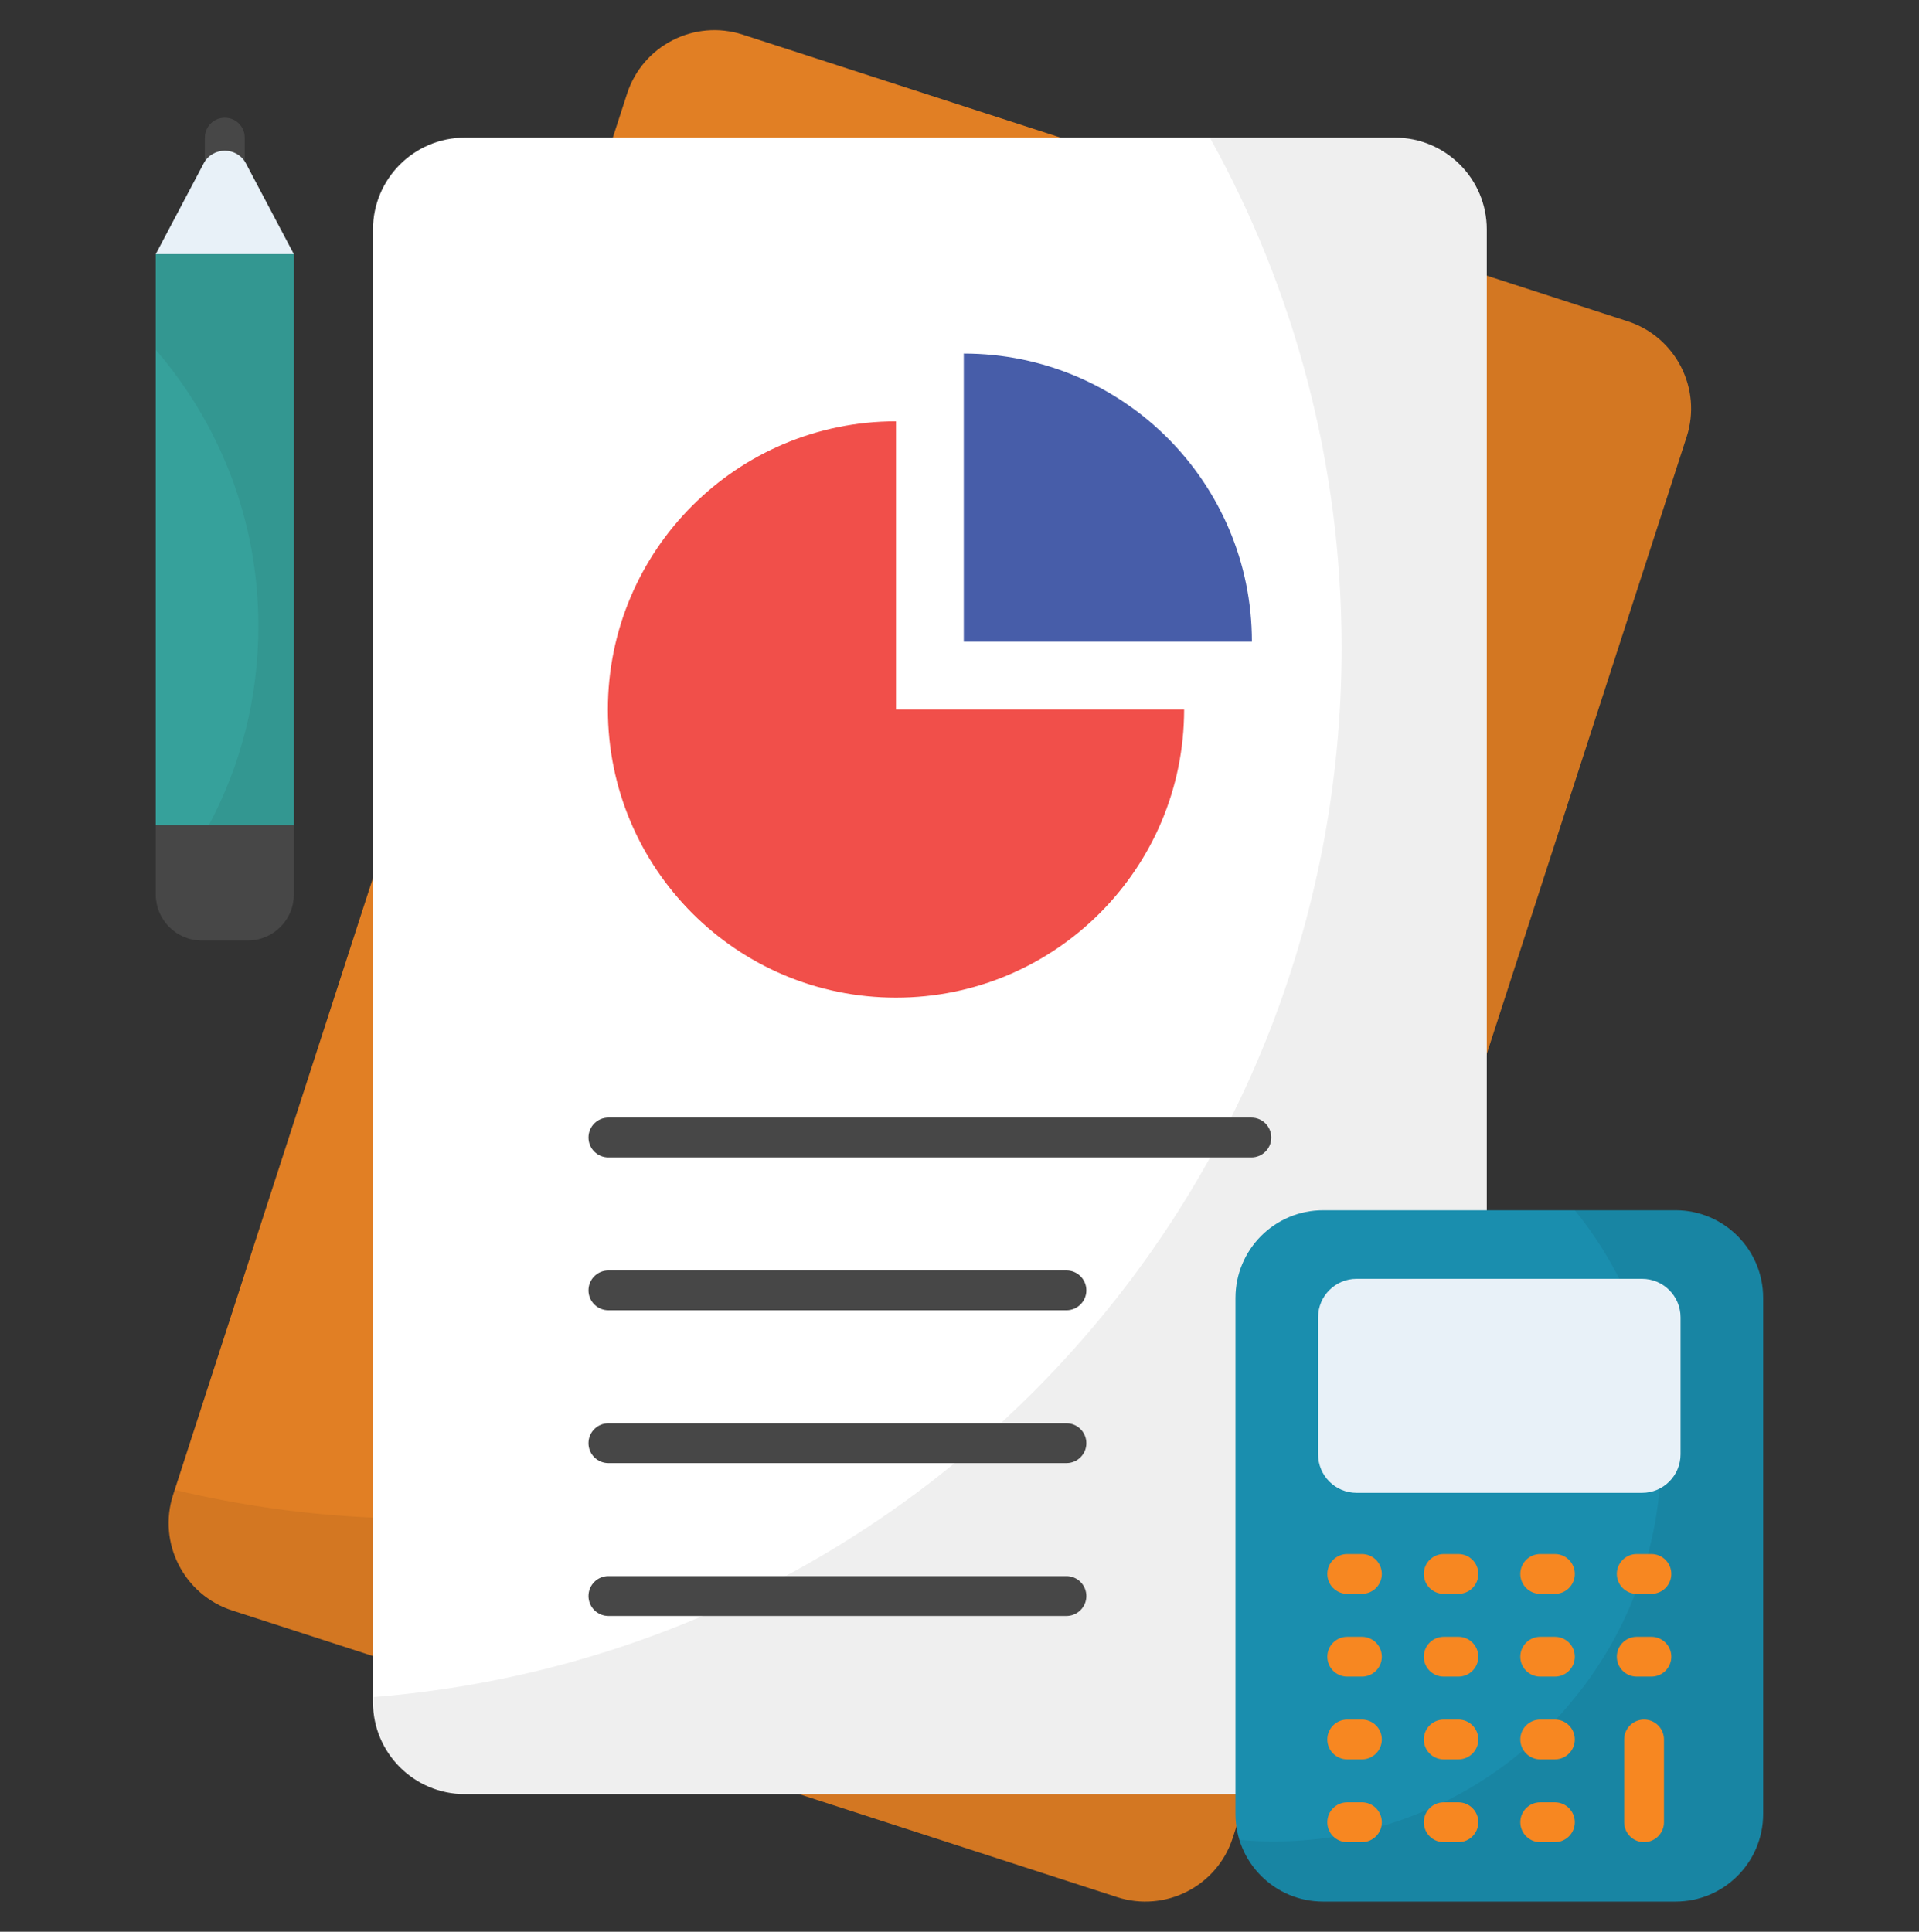 <svg width="150" height="151" viewBox="0 0 150 151" fill="none" xmlns="http://www.w3.org/2000/svg">
<rect x="0" y="0" width="150" height="151" fill="#333333" stroke="none"/>
<path d="M131.836 34.158L96.355 143.674C95.133 147.447 91.083 149.515 87.311 148.293L18.151 125.886C14.378 124.664 12.311 120.615 13.533 116.842L49.014 7.325C50.236 3.552 54.286 1.485 58.058 2.707L127.218 25.113C130.991 26.336 133.059 30.385 131.836 34.158Z" fill="#E17F24"/>
<path d="M131.836 34.156L96.355 143.674C95.133 147.444 91.081 149.513 87.31 148.292L18.151 125.886C14.38 124.664 12.312 120.612 13.533 116.842L13.657 116.459C55.011 126.324 97.645 102.879 110.968 61.755C115.426 47.997 116.061 33.921 113.46 20.654L127.218 25.111C130.989 26.333 133.058 30.385 131.836 34.156Z" fill="black" fill-opacity="0.063"/>
<path d="M116.215 17.94V133.061C116.215 137.027 113 140.241 109.034 140.241H36.335C32.37 140.241 29.155 137.026 29.155 133.061V17.94C29.155 13.975 32.37 10.76 36.335 10.76H109.034C113 10.759 116.215 13.975 116.215 17.94Z" fill="white"/>
<path d="M116.215 17.939V133.061C116.215 137.024 112.998 140.241 109.034 140.241H36.336C32.372 140.241 29.155 137.024 29.155 133.061V132.658C71.536 129.298 104.869 93.853 104.869 50.625C104.869 36.163 101.135 22.577 94.572 10.758H109.034C112.998 10.758 116.215 13.975 116.215 17.939Z" fill="black" fill-opacity="0.063"/>
<path d="M70.037 55.459V32.934C57.594 32.934 47.515 43.02 47.515 55.454C47.515 67.898 57.594 77.984 70.037 77.984C82.478 77.984 92.555 67.9 92.558 55.459H70.037V55.459Z" fill="#F14F4A"/>
<path d="M97.855 50.162L97.855 50.157C97.855 37.723 87.776 27.637 75.334 27.637V50.162H97.855Z" fill="#475DA9"/>
<path d="M97.814 90.474H47.555C46.696 90.474 45.999 89.778 45.999 88.918C45.999 88.057 46.696 87.361 47.555 87.361H97.814C98.673 87.361 99.37 88.057 99.37 88.918C99.37 89.778 98.673 90.474 97.814 90.474ZM83.36 102.421H47.555C46.696 102.421 45.999 101.725 45.999 100.865C45.999 100.004 46.696 99.308 47.555 99.308H83.36C84.219 99.308 84.916 100.004 84.916 100.865C84.916 101.725 84.219 102.421 83.36 102.421ZM83.36 114.368H47.555C46.696 114.368 45.999 113.672 45.999 112.812C45.999 111.951 46.696 111.255 47.555 111.255H83.36C84.219 111.255 84.916 111.951 84.916 112.812C84.916 113.672 84.219 114.368 83.36 114.368ZM83.36 126.315H47.555C46.696 126.315 45.999 125.619 45.999 124.758C45.999 123.898 46.696 123.202 47.555 123.202H83.36C83.564 123.202 83.767 123.242 83.956 123.321C84.144 123.399 84.316 123.513 84.46 123.658C84.605 123.802 84.72 123.974 84.798 124.163C84.876 124.352 84.916 124.554 84.916 124.758C84.916 124.963 84.876 125.165 84.798 125.354C84.72 125.543 84.605 125.715 84.46 125.859C84.316 126.004 84.144 126.118 83.956 126.196C83.767 126.275 83.564 126.315 83.36 126.315Z" fill="#474747"/>
<path d="M137.818 101.454V141.793C137.818 145.576 134.751 148.643 130.968 148.643H103.422C99.639 148.643 96.572 145.577 96.572 141.793V101.454C96.572 97.671 99.639 94.603 103.422 94.603H130.968C134.751 94.604 137.818 97.671 137.818 101.454Z" fill="#1A8EAE"/>
<path d="M137.825 101.459V141.792C137.825 145.571 134.744 148.638 130.966 148.638H103.419C100.338 148.638 97.737 146.612 96.874 143.819C97.751 143.901 98.654 143.942 99.558 143.942C116.289 143.942 129.843 130.374 129.843 113.644C129.843 106.429 127.31 99.802 123.093 94.6H130.966C134.744 94.6 137.825 97.666 137.825 101.459Z" fill="black" fill-opacity="0.063"/>
<path d="M103.029 113.681V102.973C103.029 101.311 104.377 99.963 106.039 99.963H128.351C130.014 99.963 131.362 101.311 131.362 102.973V113.681C131.362 115.343 130.014 116.691 128.351 116.691H106.039C104.376 116.691 103.029 115.343 103.029 113.681Z" fill="#E8F1F8"/>
<path d="M106.455 124.587H105.307C104.448 124.587 103.751 123.891 103.751 123.031C103.751 122.171 104.448 121.475 105.307 121.475H106.455C107.314 121.475 108.011 122.171 108.011 123.031C108.011 123.891 107.314 124.587 106.455 124.587ZM113.998 124.587H112.85C111.99 124.587 111.294 123.891 111.294 123.031C111.294 122.171 111.99 121.475 112.85 121.475H113.998C114.858 121.475 115.554 122.171 115.554 123.031C115.554 123.891 114.857 124.587 113.998 124.587ZM121.541 124.587H120.393C119.533 124.587 118.837 123.891 118.837 123.031C118.837 122.171 119.533 121.475 120.393 121.475H121.541C122.4 121.475 123.097 122.171 123.097 123.031C123.097 123.891 122.4 124.587 121.541 124.587ZM129.083 124.587H127.936C127.076 124.587 126.38 123.891 126.38 123.031C126.38 122.171 127.076 121.475 127.936 121.475H129.083C129.943 121.475 130.64 122.171 130.64 123.031C130.64 123.891 129.943 124.587 129.083 124.587ZM106.455 131.057H105.307C104.448 131.057 103.751 130.361 103.751 129.501C103.751 128.641 104.448 127.945 105.307 127.945H106.455C107.314 127.945 108.011 128.641 108.011 129.501C108.011 130.361 107.314 131.057 106.455 131.057ZM113.998 131.057H112.85C111.99 131.057 111.294 130.361 111.294 129.501C111.294 128.641 111.99 127.945 112.85 127.945H113.998C114.858 127.945 115.554 128.641 115.554 129.501C115.554 130.361 114.857 131.057 113.998 131.057ZM121.541 131.057H120.393C119.533 131.057 118.837 130.361 118.837 129.501C118.837 128.641 119.533 127.945 120.393 127.945H121.541C122.4 127.945 123.097 128.641 123.097 129.501C123.097 130.361 122.4 131.057 121.541 131.057ZM129.083 131.057H127.936C127.076 131.057 126.38 130.361 126.38 129.501C126.38 128.641 127.076 127.945 127.936 127.945H129.083C129.943 127.945 130.64 128.641 130.64 129.501C130.64 130.361 129.943 131.057 129.083 131.057ZM106.455 137.527H105.307C104.448 137.527 103.751 136.831 103.751 135.97C103.751 135.11 104.448 134.414 105.307 134.414H106.455C107.314 134.414 108.011 135.11 108.011 135.97C108.011 136.831 107.314 137.527 106.455 137.527ZM113.998 137.527H112.85C111.99 137.527 111.294 136.831 111.294 135.97C111.294 135.11 111.99 134.414 112.85 134.414H113.998C114.858 134.414 115.554 135.11 115.554 135.97C115.554 136.831 114.857 137.527 113.998 137.527ZM121.541 137.527H120.393C119.533 137.527 118.837 136.831 118.837 135.97C118.837 135.11 119.533 134.414 120.393 134.414H121.541C122.4 134.414 123.097 135.11 123.097 135.97C123.097 136.831 122.4 137.527 121.541 137.527ZM106.455 143.996H105.307C104.448 143.996 103.751 143.3 103.751 142.44C103.751 141.58 104.448 140.884 105.307 140.884H106.455C107.314 140.884 108.011 141.58 108.011 142.44C108.011 143.3 107.314 143.996 106.455 143.996ZM113.998 143.996H112.85C111.99 143.996 111.294 143.3 111.294 142.44C111.294 141.58 111.99 140.884 112.85 140.884H113.998C114.858 140.884 115.554 141.58 115.554 142.44C115.554 143.3 114.857 143.996 113.998 143.996ZM121.541 143.996H120.393C119.533 143.996 118.837 143.3 118.837 142.44C118.837 141.58 119.533 140.884 120.393 140.884H121.541C122.4 140.884 123.097 141.58 123.097 142.44C123.097 143.3 122.4 143.996 121.541 143.996ZM128.51 143.996C128.305 143.996 128.103 143.956 127.914 143.878C127.725 143.8 127.554 143.685 127.409 143.541C127.265 143.396 127.15 143.225 127.072 143.036C126.994 142.847 126.953 142.644 126.954 142.44V135.97C126.954 135.11 127.65 134.414 128.51 134.414C129.369 134.414 130.066 135.11 130.066 135.97V142.44C130.066 142.644 130.026 142.847 129.948 143.036C129.869 143.224 129.755 143.396 129.61 143.541C129.466 143.685 129.294 143.8 129.105 143.878C128.917 143.956 128.714 143.996 128.51 143.996Z" fill="#F78721"/>
<path d="M17.572 15.577C17.368 15.577 17.166 15.537 16.977 15.459C16.788 15.38 16.616 15.266 16.472 15.121C16.327 14.977 16.213 14.805 16.134 14.616C16.056 14.427 16.016 14.225 16.016 14.021V10.757C16.016 9.897 16.713 9.201 17.572 9.201C18.432 9.201 19.129 9.897 19.129 10.757V14.021C19.129 14.225 19.088 14.427 19.01 14.616C18.932 14.805 18.817 14.976 18.673 15.121C18.528 15.265 18.357 15.38 18.168 15.458C17.979 15.537 17.777 15.577 17.572 15.577Z" fill="#474747"/>
<path d="M12.175 19.863H22.969V64.525H12.175V19.863Z" fill="#36A19B"/>
<path d="M22.968 64.528V19.863H12.176V27.345C17.176 33.137 20.198 40.691 20.198 48.94C20.198 54.576 18.795 59.888 16.313 64.528L22.968 64.528Z" fill="black" fill-opacity="0.063"/>
<path d="M22.969 64.525V69.919C22.969 71.906 21.359 73.516 19.372 73.516H15.772C13.786 73.516 12.175 71.906 12.175 69.919V64.525H22.969Z" fill="#474747"/>
<path d="M22.968 19.863L19.226 12.778C18.524 11.449 16.62 11.449 15.918 12.778L12.176 19.863H22.968Z" fill="#E8F1F8"/>
</svg>
